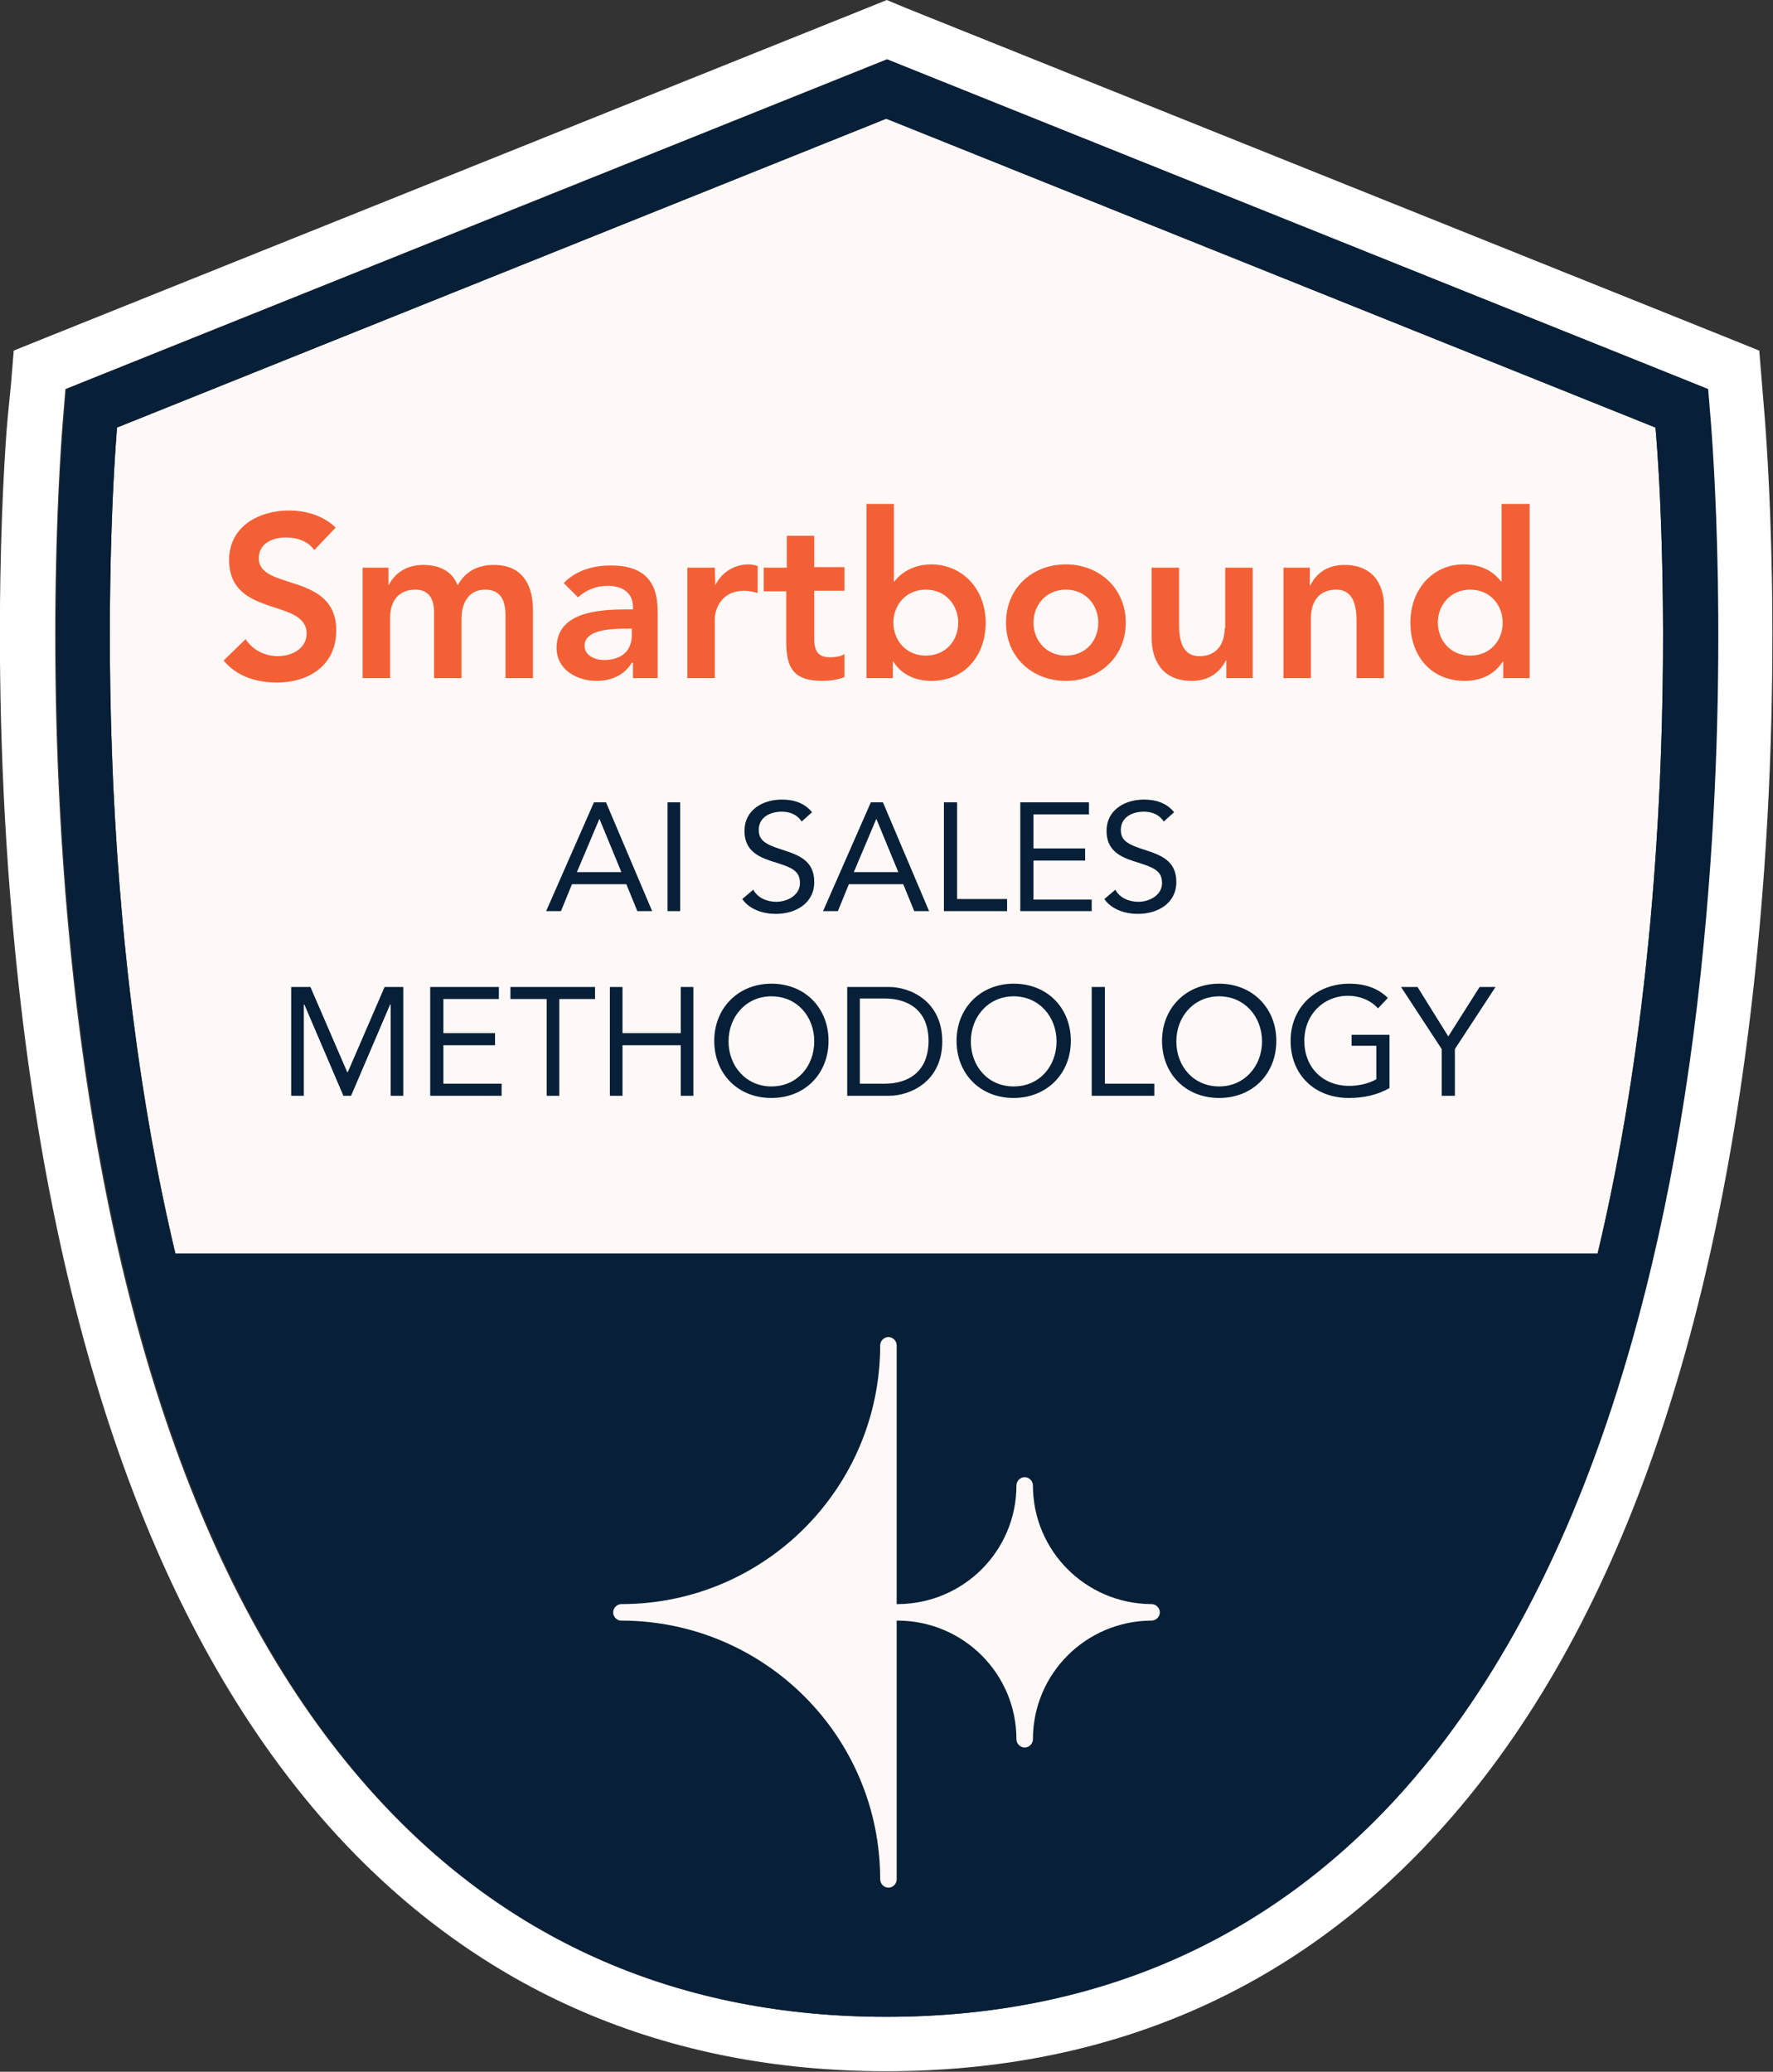 <?xml version="1.0" encoding="utf-8"?>
<!-- Generator: Adobe Illustrator 24.3.0, SVG Export Plug-In . SVG Version: 6.00 Build 0)  -->
<svg version="1.1" id="Layer_1" xmlns="http://www.w3.org/2000/svg" xmlns:xlink="http://www.w3.org/1999/xlink" x="0px" y="0px"
	 width="322.7px" height="377px" viewBox="0 0 322.7 377" enable-background="new 0 0 322.7 377" xml:space="preserve">
<rect x="0" y="0" width="322.7" height="377" fill="#333333" stroke="none"/>
<path fill="#FEF9F7" d="M280.8,261.5H41.9C12.2,180.6,21.3,77.8,21.3,77.8l140-56.2l140,56.2C301.4,77.8,310.5,180.6,280.8,261.5
	L280.8,261.5z"/>
<path fill="#FFFFFF" d="M161.4,10.8l149.4,60l0.5,6.1c0.1,1.7,3.7,43.2-1.3,94.7c-6.8,70.1-25.6,122.4-55.9,155.4
	C230,353.5,198.7,367,161.3,367S92.7,353.5,68.5,327c-30.2-33-49-85.4-55.8-155.4c-5-51.5-1.4-92.9-1.3-94.7l0.5-6.1L161.4,10.8
	 M161.4,0l-3.7,1.5L8.2,61.5l-5.7,2.3L2,69.9L1.4,76c-0.2,1.8-3.8,44.2,1.3,96.5c7,72.3,26.7,126.5,58.4,161.2
	c26.2,28.6,60,43.2,100.2,43.2s74-14.5,100.2-43.2c31.8-34.7,51.4-88.9,58.4-161.2c5.1-52.4,1.4-94.8,1.3-96.5l-0.5-6.1l-0.5-6.1
	l-5.7-2.3l-149.5-60L161.4,0L161.4,0L161.4,0z"/>
<path fill="#081F38" d="M311.4,76.9l-0.5-6.1l-5.7-2.3l-140-56.2l-3.7-1.5l0,0l-3.7,1.5l-140,56.2l-5.7,2.3l-0.5,6.1
	c-0.2,1.7-3.7,43.2,1.3,94.7c3,30.4,8.3,58,15.9,81.9c9.7,30.5,23.1,55.2,39.9,73.6C92.8,353.5,124,367,161.4,367
	s68.6-13.4,92.9-39.9c16.8-18.4,30.2-43.1,39.9-73.6c7.6-23.9,13-51.5,15.9-81.9C315.1,120.1,311.5,78.6,311.4,76.9z M290.8,228.1
	H31.9C14.5,154.9,21.3,77.8,21.3,77.8l140-56.2l140,56.2C301.4,77.8,308.2,154.9,290.8,228.1z"/>
<path fill="#081F38" d="M104.1,160.9h9.9l2,4.9h2.7l-8.4-19.8h-2.2l-8.7,19.8h2.7L104.1,160.9z M109.1,149L109.1,149l4,9.7H105
	L109.1,149z M123.8,165.8h-2.3v-19.8h2.3V165.8z M145.6,160.7c0-2.4-1.7-2.9-5.2-4c-2.8-0.9-4.9-2.2-4.9-5.5c0-3.8,3.3-5.7,6.8-5.7
	c2.2,0,4.1,0.6,5.5,2.3l-1.9,1.7l0,0c-0.8-1.3-2.2-1.8-3.6-1.8c-2.1,0-4.2,1-4.2,3.3c0,1.8,1,2.6,4.2,3.6c3.1,1,5.9,2,5.9,5.9
	c0,3.9-3.4,5.8-7,5.8c-2.3,0-4.8-0.8-6.1-2.7l2-1.7c0.8,1.5,2.5,2.2,4.2,2.2C143.3,164.1,145.6,162.9,145.6,160.7z M164.4,160.9
	l2,4.9h2.7l-8.4-19.8h-2.2l-8.7,19.8h2.7l2-4.9H164.4z M159.5,149L159.5,149l4,9.7h-8.1L159.5,149z M183.2,165.8h-11.4v-19.8h2.4
	v17.6h9.1V165.8z M198.7,165.8h-13v-19.8h12.5v2.2h-10.1v6.2h9.4v2.2h-9.4v7.1h10.6V165.8z M211.5,160.7c0-2.4-1.7-2.9-5.2-4
	c-2.8-0.9-4.9-2.2-4.9-5.5c0-3.8,3.3-5.7,6.8-5.7c2.2,0,4.1,0.6,5.5,2.3l-1.9,1.7l0,0c-0.8-1.3-2.2-1.8-3.6-1.8
	c-2.1,0-4.2,1-4.2,3.3c0,1.8,1,2.6,4.2,3.6c3.1,1,5.9,2,5.9,5.9c0,3.9-3.4,5.8-7,5.8c-2.3,0-4.8-0.8-6.1-2.7l2-1.7
	c0.8,1.5,2.5,2.2,4.2,2.2C209.2,164.1,211.5,162.9,211.5,160.7z M70,179.6h3.4v19.8h-2.3v-16.6H71l-7.1,16.6h-1.4l-7.1-16.6h-0.1
	v16.6H53v-19.8h3.5l6.7,15.5h0.1L70,179.6z M53,179.5L53,179.5L53,179.5L53,179.5z M80.7,197.2h10.6v2.2h-13v-19.8h12.5v2.2H80.7
	v6.2h9.4v2.2h-9.4V197.2z M92.8,179.6h15.5v2.2h0h-6.5v17.6h-2.3v-17.6h-6.6V179.6z M123.9,179.6h2.3v19.8h-2.3v-9.2h-10.6v9.2H111
	v-19.8h2.3v8.4h10.6V179.6z M140.4,179c-6,0-10.4,4.4-10.4,10.4c0,6,4.3,10.4,10.4,10.4s10.4-4.4,10.4-10.4S146.5,179,140.4,179z
	 M140.4,197.7c-4.6,0-7.8-3.7-7.8-8.2s3.2-8.2,7.8-8.2c4.7,0,7.8,3.7,7.8,8.2S145.1,197.7,140.4,197.7z M161.8,179.6h-7.6v19.8h7.6
	c3.9,0,9.7-2.6,9.7-9.9S165.7,179.6,161.8,179.6z M161,197.2h-4.5v-15.5h4.5c4.5,0,8,2.3,8,7.7S165.6,197.2,161,197.2z M184.5,179
	c-6,0-10.4,4.4-10.4,10.4c0,6,4.3,10.4,10.4,10.4c6,0,10.4-4.4,10.4-10.4S190.6,179,184.5,179z M184.5,197.7c-4.7,0-7.8-3.7-7.8-8.2
	s3.2-8.2,7.8-8.2c4.6,0,7.8,3.7,7.8,8.2S189.2,197.7,184.5,197.7z M201,197.2h9.1v2.2h-11.4v-19.8h2.4V197.2z M221.9,179
	c-6,0-10.4,4.4-10.4,10.4c0,6,4.3,10.4,10.4,10.4s10.4-4.4,10.4-10.4S227.9,179,221.9,179z M221.9,197.7c-4.7,0-7.8-3.7-7.8-8.2
	s3.2-8.2,7.8-8.2c4.6,0,7.8,3.7,7.8,8.2S226.5,197.7,221.9,197.7z M246,188.3h6.9v9.7l0,0c-2.3,1.3-4.8,1.8-7.4,1.8
	c-6.2,0-10.6-4.2-10.6-10.4c0-6.2,4.7-10.4,10.7-10.4c2.6,0,5.1,0.7,7,2.6l-1.8,1.9c-1.3-1.5-3.4-2.3-5.4-2.3c-4.5,0-8,3.4-8,8.2
	s3.3,8.2,8.2,8.2c1.6,0,3.5-0.4,4.9-1.2v-6.1H246V188.3z M272.2,179.6l-7.4,11.3v8.5h-2.4v-8.5h0l-7.4-11.3h3l5.6,9l5.7-9H272.2z"/>
<path fill="#F46036" d="M61.2,114.7c0,6.4-5,9.5-10.8,9.5c-3.7,0-7.3-1.1-9.7-4l4-3.9c1.3,2,3.5,3.1,5.9,3.1c2.4,0,5.2-1.3,5.2-4.1
	c0-6.5-14.1-2.8-14.1-13.4c0-6.1,5.4-9,10.9-9c3.1,0,6.2,0.9,8.5,3.1l-3.9,4.1c-1.1-1.6-3.1-2.3-5.2-2.3c-2.4,0-4.9,1.1-4.9,3.8
	C47.1,107.5,61.2,104.1,61.2,114.7z M89.9,102.8c-3,0-5.2,1.2-6.6,3.7c-1-2.5-3.2-3.7-6.3-3.7c-3.3,0-5.3,1.8-6.2,3.6h-0.1v-3.1H66
	v20.1h5v-11c0-2.7,1.3-5.1,4.6-5.1c2.4,0,3.4,1.6,3.4,4.1v12h5v-10.9c0-2.6,1.2-5.2,4.3-5.2c3,0,3.7,2.2,3.7,4.7v11.4h5v-12
	C97.1,106.6,95.2,102.8,89.9,102.8z M119.7,111.8v11.6h-4.5v-2.8H115c-1.4,2.3-3.8,3.3-6.4,3.3c-3.7,0-7.3-2.1-7.3-6
	c0-6.5,7.6-7,12.6-7h1.3v-0.5c0-2.5-1.9-3.8-4.6-3.8c-2.1,0-4,0.8-5.4,2.1l-2.6-2.6c2.2-2.3,5.4-3.2,8.5-3.2
	C119.7,102.8,119.7,109,119.7,111.8z M114.9,114.4h-1c-2.8,0-7.5,0.2-7.5,3.1c0,1.8,1.9,2.6,3.5,2.6c3.4,0,5.1-1.8,5.1-4.6V114.4z
	 M130.2,106.5L130.2,106.5l-0.1-3.2h-5v20.1h5v-10.8c0-1.1,0.7-5.1,5.4-5.1c0.8,0,1.6,0.2,2.4,0.4v-4.9c-0.6-0.2-1.2-0.3-1.8-0.3
	C133.5,102.8,131.3,104.2,130.2,106.5z M148.2,97.5h-5v5.8H139v4.3h4.1v9.2c0,4.7,1.3,7.1,6.6,7.1c1.2,0,2.9-0.2,4-0.7V119
	c-0.6,0.5-1.8,0.6-2.7,0.6c-2.2,0-2.8-1.3-2.8-3.3v-8.8h5.5v-4.3h-5.5V97.5z M179.4,113.3c0,5.9-3.7,10.6-9.9,10.6
	c-2.8,0-5.4-1.1-6.9-3.5h-0.1v3h-4.8V91.7h5v14.1h0.1c1-1.3,3.1-3.1,6.8-3.1C175.4,102.8,179.4,107.4,179.4,113.3z M174.4,113.3
	c0-3.1-2.2-6-5.9-6s-5.9,2.9-5.9,6c0,3.1,2.2,6,5.9,6S174.4,116.5,174.4,113.3z M204.9,113.3c0,6.3-4.9,10.6-10.9,10.6
	s-10.9-4.2-10.9-10.6s4.9-10.6,10.9-10.6S204.9,107,204.9,113.3z M199.9,113.3c0-3.1-2.2-6-5.9-6s-5.9,2.9-5.9,6c0,3.1,2.2,6,5.9,6
	S199.9,116.5,199.9,113.3z M222.9,114.3c0,2.7-1.3,5.1-4.6,5.1c-3.5,0-3.7-3.7-3.7-5.9v-10.2h-5V116c0,4.1,1.9,7.9,7.3,7.9
	c3.3,0,5.2-1.7,6.2-3.7h0.1v3.2h4.8v-20.1h-5V114.3z M244.7,102.8c-3.3,0-5.2,1.7-6.2,3.7h-0.1v-3.2h-4.8v20.1h5v-11
	c0-2.7,1.3-5.1,4.6-5.1c3.5,0,3.7,3.7,3.7,5.9v10.2h5v-12.7C252,106.6,250.1,102.8,244.7,102.8z M278.4,91.7v31.7h-4.8v-3h-0.1
	c-1.5,2.4-4.1,3.5-6.9,3.5c-6.2,0-9.9-4.6-9.9-10.6s4-10.6,9.7-10.6c3.8,0,5.8,1.8,6.8,3.1h0.1V91.7H278.4z M273.5,113.3
	c0-3.1-2.2-6-5.9-6s-5.9,2.9-5.9,6c0,3.1,2.2,6,5.9,6S273.5,116.5,273.5,113.3z"/>
<path fill="#FEF9F7" d="M209.6,291.9h-0.1c-11.9-0.1-21.5-9.7-21.5-21.6c0-0.8-0.7-1.5-1.5-1.5s-1.5,0.7-1.5,1.5
	c0,11.9-9.6,21.5-21.5,21.6h-0.3v-47.1c0-0.8-0.7-1.5-1.5-1.5h0c-0.8,0-1.5,0.7-1.5,1.5c0,26-21.1,47.1-47.1,47.1
	c-0.8,0-1.5,0.7-1.5,1.5v0c0,0.8,0.6,1.4,1.3,1.5c0.1,0,0.1,0,0.2,0h0.1c26,0.1,47,21.1,47,47.1l0,0c0,0.8,0.7,1.5,1.5,1.5h0
	c0.8,0,1.5-0.7,1.5-1.5v-47.1h0.3c11.9,0.1,21.5,9.7,21.5,21.6c0,0.8,0.7,1.5,1.5,1.5s1.5-0.7,1.5-1.5c0-11.9,9.6-21.5,21.5-21.6
	h0.1c0.8,0,1.5-0.7,1.5-1.5l0,0C211.1,292.6,210.4,291.9,209.6,291.9L209.6,291.9z"/>
</svg>
